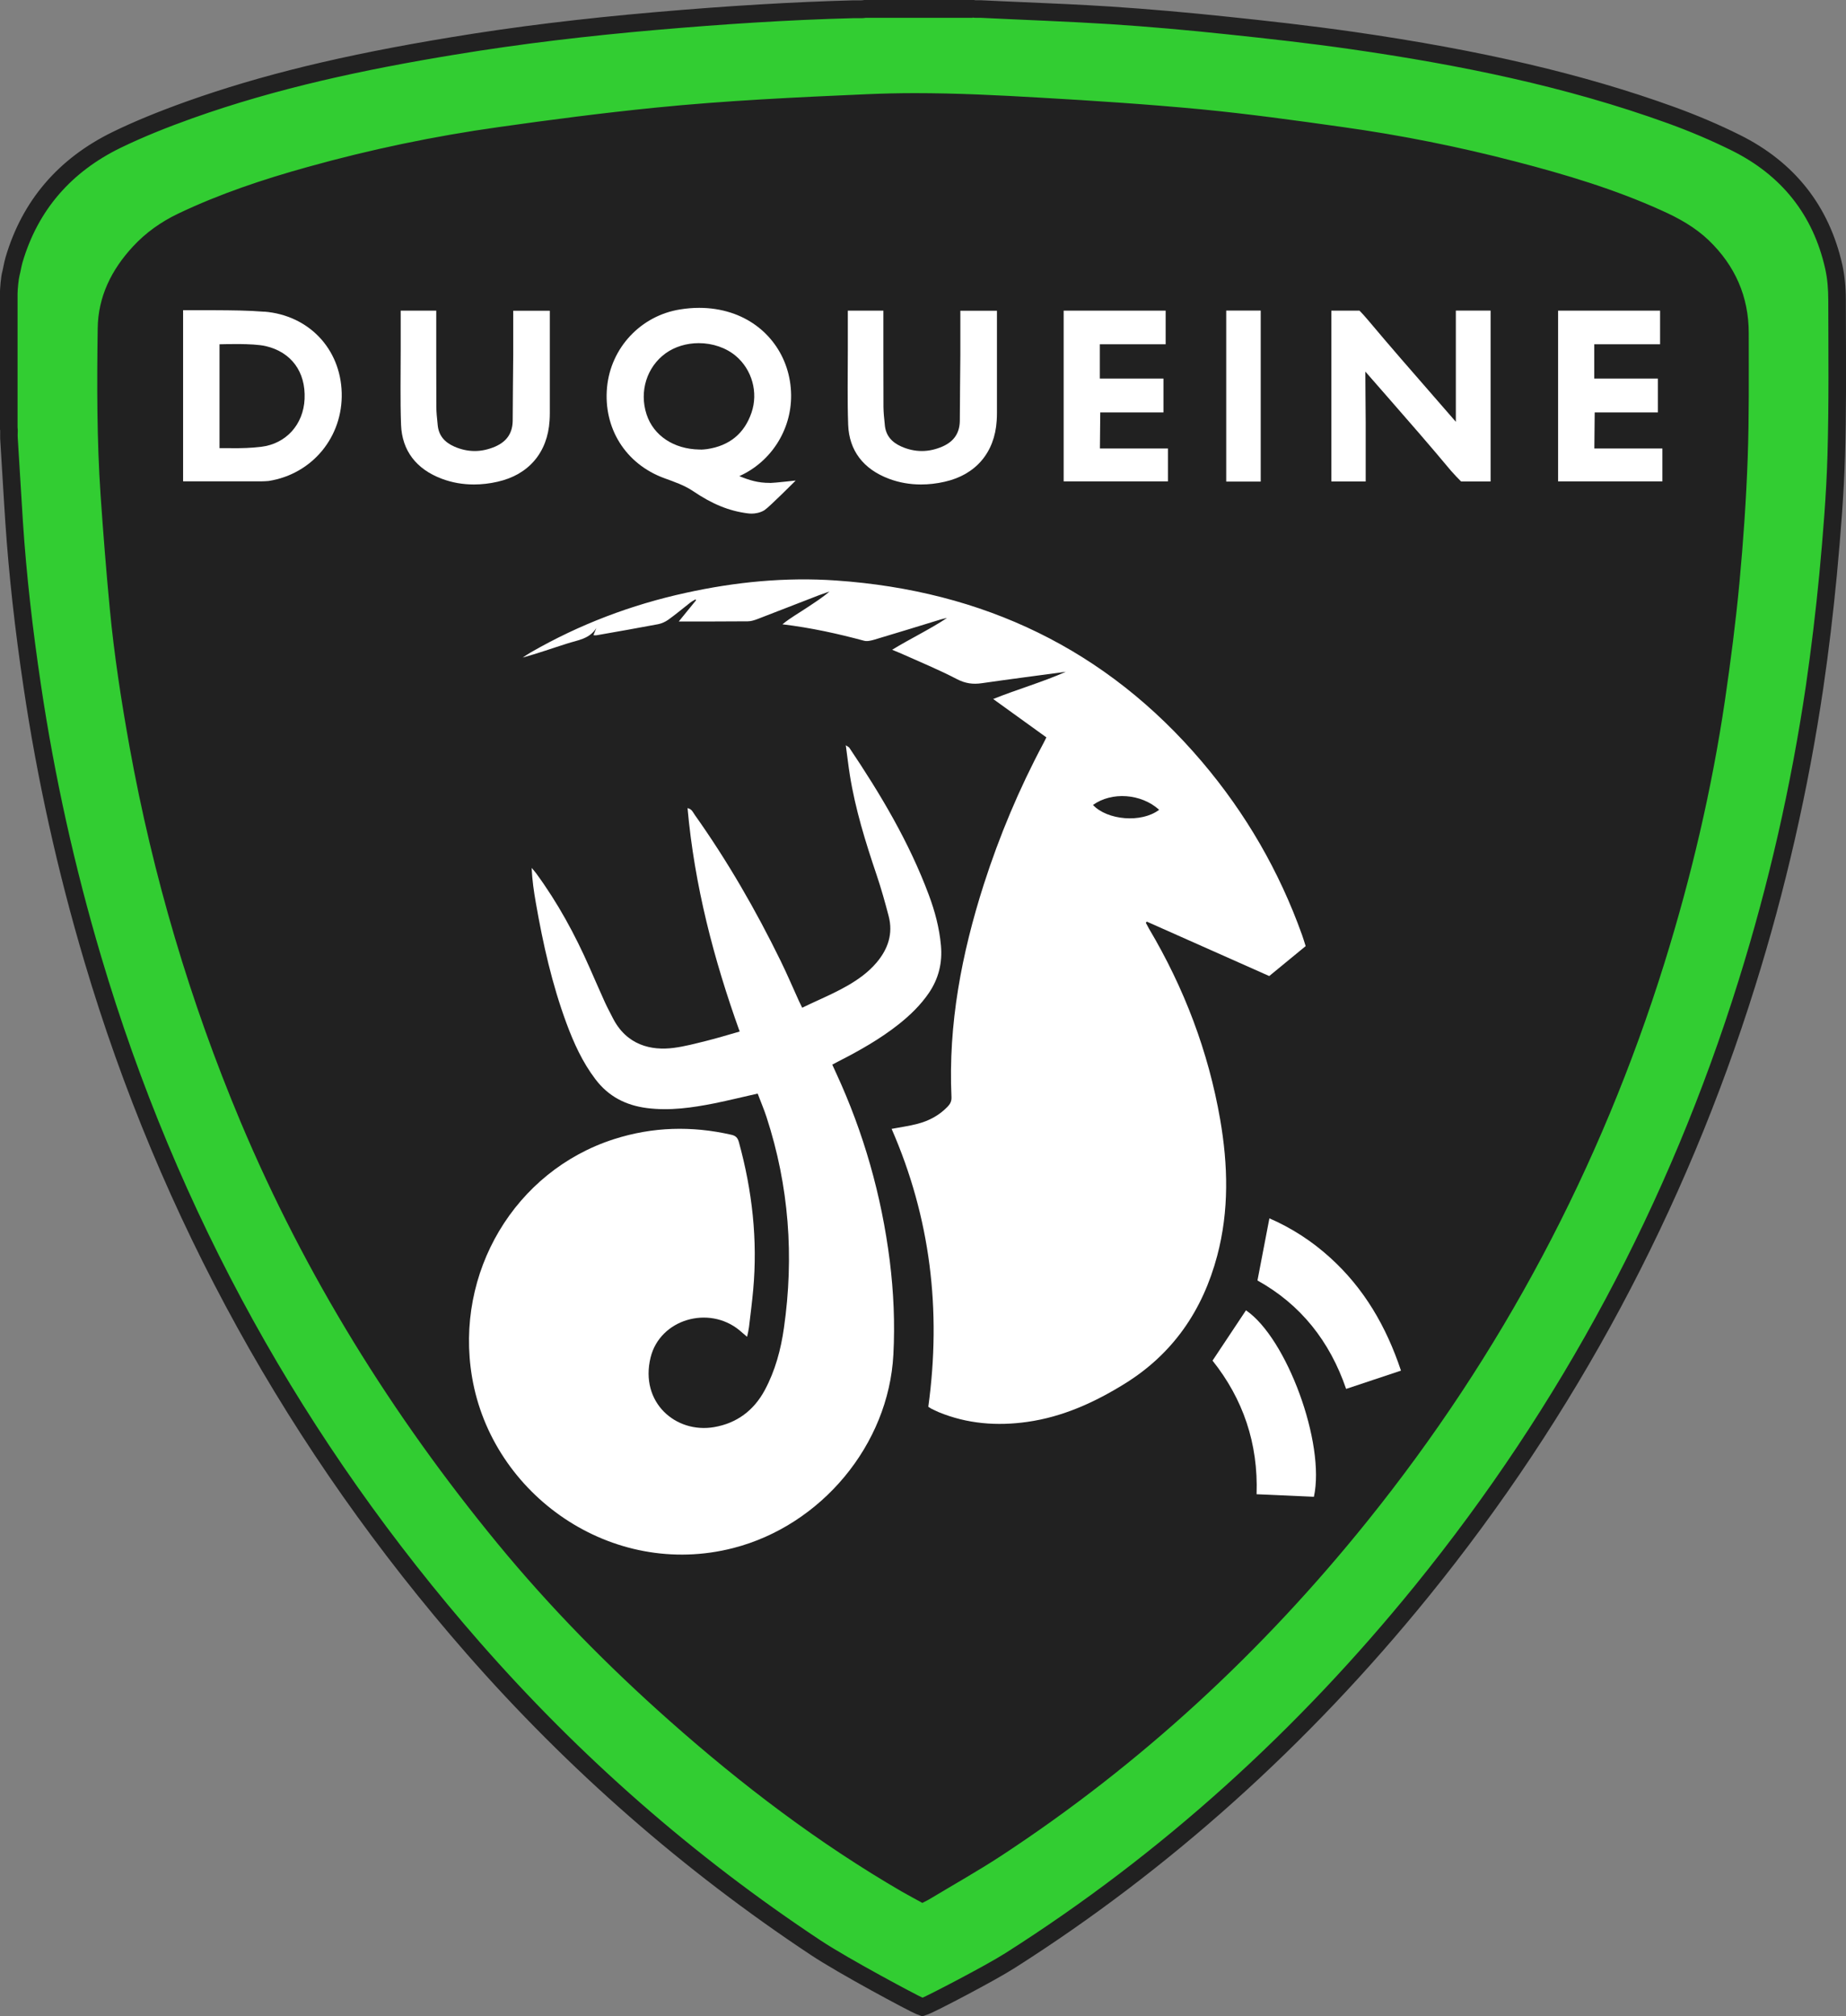 <?xml version="1.0" encoding="UTF-8"?>
<svg id="Calque_2" data-name="Calque 2" xmlns="http://www.w3.org/2000/svg" viewBox="0 0 210.31 229.7">
  <rect x="0" y="0" width="210.31" height="229.7" fill="#808080" stroke="none"/>
  <defs>
    <style>
      .cls-1 {
        fill: #fff;
      }

      .cls-2 {
        fill: #32cd32;
      }

      .cls-3 {
        fill: #212121;
      }
    </style>
  </defs>
  <g id="Calque_1-2" data-name="Calque 1">
    <g>
      <path class="cls-3" d="M199.11,52.18c-.17,4.75-.5,9.48-.94,14.2-.42,4.47-.99,8.95-1.65,13.39-1.5,10.15-3.85,20.12-6.89,29.91-7.27,23.35-18.55,44.59-33.88,63.63-11.95,14.85-25.79,27.66-41.75,38.13-2.59,1.69-5.28,3.2-7.94,4.8-.29.18-.6.33-.95.51-.77-.43-1.57-.85-2.34-1.29-9.52-5.53-18.25-12.16-26.47-19.46-7.04-6.24-13.63-12.94-19.61-20.21-12.02-14.62-21.91-30.54-29.26-48.02-5.78-13.77-9.99-28.02-12.65-42.72-.94-5.22-1.75-10.44-2.25-15.71-.41-4.32-.75-8.63-1.05-12.96-.43-6.32-.42-12.65-.33-18.98.04-3.64,1.57-6.71,4.02-9.35,1.47-1.58,3.2-2.81,5.14-3.74,4.74-2.26,9.69-3.91,14.73-5.31,7.15-2,14.43-3.52,21.78-4.55,5.93-.84,11.85-1.61,17.8-2.21,8.04-.81,16.13-1.19,24.2-1.54,6.62-.3,13.21.03,19.8.41,6.11.35,12.22.76,18.31,1.33,5.34.52,10.65,1.26,15.96,2,6.68.93,13.29,2.25,19.82,3.95,5.65,1.46,11.25,3.14,16.59,5.56,1.96.88,3.82,1.91,5.38,3.4,3.01,2.89,4.56,6.41,4.56,10.58,0,4.75.05,9.51-.12,14.24Z"/>
      <g>
        <path class="cls-1" d="M87.72,55.01c-1.38.01-2.39-.32-3.49-.77,3.59-1.61,5.94-5.24,5.9-9.24-.05-4.37-2.74-8.05-6.87-9.38-1.15-.37-2.36-.55-3.6-.55-.71,0-1.44.06-2.18.18-4.47.71-7.89,4.36-8.32,8.86-.44,4.62,2.07,8.74,6.54,10.37,1.09.4,2.26.79,3.28,1.48,2.14,1.45,4.04,2.24,6.19,2.52.15.02.31.03.48.03.41,0,.97-.1,1.44-.39.54-.34,3.56-3.38,3.56-3.38,0,0-2.39.27-2.92.28ZM79.83,51.21h-.15c-2.93-.05-5.23-1.59-6.02-4.01-.85-2.61.03-5.4,2.17-6.95,1.04-.75,2.38-1.16,3.78-1.16,1.58,0,3.12.53,4.22,1.46,1.85,1.56,2.57,4.16,1.79,6.45-.81,2.38-2.51,3.78-5.06,4.16-.26.04-.53.05-.72.06Z"/>
        <path class="cls-1" d="M169.81,35.38h-3.95v4.54c0,2.71,0,5.42,0,8.13l-2.47-2.84c-2.47-2.83-5.02-5.75-7.47-8.67-.3-.36-.76-.88-1.04-1.15h-3.2v19.46h3.91v-6.73c0-1.01-.05-5.32-.04-5.79l2.45,2.8c2.42,2.77,4.92,5.63,7.31,8.5.12.15,1.01,1.1,1.15,1.22h3.36v-19.46Z"/>
        <path class="cls-1" d="M30.11,35.51c-1.87-.15-3.77-.16-5.6-.17-.78,0-3.65,0-3.65,0v19.49h9c.11,0,.63-.02.76-.04,4.96-.79,8.45-5.02,8.31-10.05-.14-5.03-3.77-8.83-8.82-9.24ZM26.31,51.05c-.34,0-.92,0-1.3,0v-11.83c.39,0,3.77-.14,5.27.21,2.9.68,4.56,2.92,4.42,6.02-.13,2.92-2.12,5.11-4.95,5.45-1.2.14-2.08.16-3.44.16Z"/>
        <path class="cls-1" d="M125.34,46.98h7.21v-3.85h-7.25v-3.91h3.04s2.06,0,2.06,0h2.4v-3.83h-11.62v19.45h11.88v-3.75h-7.75c0-1.19.04-3.04.04-4.11Z"/>
        <rect class="cls-1" x="139.7" y="35.38" width="3.93" height="19.48"/>
        <path class="cls-1" d="M113.57,35.4h-4.16v5.03c-.03,2.5-.04,5-.06,7.5-.02,1.4-.66,2.35-1.96,2.93-.78.34-1.57.52-2.36.52s-1.57-.17-2.34-.51c-1.15-.51-1.76-1.29-1.88-2.4l-.02-.22c-.07-.63-.13-1.26-.14-1.89-.01-1.86-.01-3.72-.01-5.59v-3.3c0-.32,0-2.08,0-2.08h-4.05s0,3.46,0,4.54c0,2.77-.06,5.64.04,8.46.11,2.93,1.72,5.06,4.67,6.16,1.15.43,2.37.64,3.63.64.87,0,1.78-.1,2.69-.31,3.54-.79,5.7-3.32,5.93-6.95.02-.3.03-.6.03-.9,0-3.29,0-6.58,0-9.87,0-.23,0-1.75,0-1.75Z"/>
        <path class="cls-1" d="M62.63,35.4h-4.16v5.03c-.03,2.5-.04,5-.06,7.5-.02,1.4-.66,2.35-1.96,2.93-.78.34-1.57.52-2.36.52s-1.57-.17-2.34-.51c-1.15-.51-1.76-1.29-1.88-2.4l-.02-.22c-.07-.63-.13-1.26-.14-1.89-.01-1.86-.01-3.72-.01-5.59v-3.3c0-.32,0-2.08,0-2.08h-4.05s0,3.46,0,4.54c0,2.77-.06,5.64.04,8.46.11,2.93,1.72,5.06,4.67,6.16,1.15.43,2.37.64,3.63.64.87,0,1.78-.1,2.69-.31,3.54-.79,5.7-3.32,5.93-6.95.02-.3.03-.6.03-.9,0-3.29,0-6.58,0-9.87,0-.23,0-1.75,0-1.75Z"/>
        <path class="cls-1" d="M181.67,46.98h7.21v-3.85h-7.25v-3.91h3.04s2.06,0,2.06,0h2.4v-3.83h-11.62v19.45h11.88v-3.75h-7.75c0-1.19.04-3.04.04-4.11Z"/>
      </g>
      <g>
        <path class="cls-1" d="M144.6,111.19c1.4-1.15,2.78-2.28,4.15-3.41-.16-.5-.27-.88-.41-1.27-2.6-7.27-6.41-13.85-11.4-19.73-10.92-12.86-24.97-19.49-41.68-20.65-5.75-.4-11.46.16-17.1,1.4-6.24,1.36-12.15,3.6-17.69,6.79-.32.18-.61.39-.92.59,1.74-.48,3.39-1.07,5.07-1.6,1.2-.39,2.54-.51,3.32-1.77-.11.27-.21.53-.33.82.15.01.26.03.35.01,2.34-.41,4.68-.82,7.01-1.26.41-.08.83-.27,1.18-.52.85-.61,1.66-1.29,2.49-1.94.18-.14.4-.25.6-.37.02.03.04.07.06.1-.65.8-1.29,1.59-1.97,2.42,2.72,0,5.29,0,7.87-.02.36,0,.73-.12,1.08-.25,2.34-.9,4.68-1.81,7.02-2.72.4-.15.81-.29,1.21-.43-.81.7-1.7,1.26-2.57,1.84-.87.59-1.81,1.1-2.8,1.9,3.3.4,6.31,1.07,9.29,1.87.36.1.8-.01,1.18-.12,2.54-.75,5.06-1.54,7.59-2.31.23-.07.46-.11.69-.16-1.98,1.31-4.1,2.31-6.25,3.62.48.2.76.31,1.03.43,2.14.96,4.31,1.85,6.38,2.93.94.48,1.8.6,2.81.45,3.19-.46,6.38-.87,9.57-1.3-2.67,1.18-5.48,1.98-8.28,3.1,2.1,1.51,4.07,2.94,6.06,4.37-.16.33-.26.54-.37.74-2.74,5.14-4.98,10.48-6.76,16.02-2.52,7.88-4.06,15.91-3.68,24.23.02.46-.15.78-.44,1.08-.95.99-2.11,1.61-3.41,1.95-.94.25-1.91.38-2.97.58,4.42,10.11,5.69,20.65,4.18,31.66.13.08.24.16.35.22.28.13.55.27.83.39,3.26,1.34,6.65,1.6,10.1,1.11,4.04-.57,7.66-2.22,11.1-4.35,5.51-3.42,8.88-8.36,10.53-14.56,1.37-5.15,1.24-10.35.34-15.55-1.35-7.75-4.1-14.97-8.11-21.73-.12-.21-.24-.44-.36-.67.04-.04.08-.09.11-.13,4.63,2.06,9.26,4.11,13.95,6.2ZM124.52,91.7c2.14-1.54,5.5-1.3,7.54.55-2.03,1.54-5.92,1.18-7.54-.55Z"/>
        <path class="cls-1" d="M85.08,152.26c-.35-.3-.6-.52-.85-.73-3.5-2.86-9.04-1.24-10.11,3.11-1.25,5.12,2.86,8.67,7.21,7.94,2.59-.44,4.54-1.88,5.8-4.22,1.19-2.22,1.83-4.61,2.18-7.07,1.17-8.16.58-16.18-1.98-24.03-.29-.9-.67-1.76-1.01-2.68-1.7.38-3.31.78-4.93,1.11-2.53.5-5.08.87-7.68.54-2.41-.31-4.39-1.32-5.87-3.28-1.48-1.94-2.47-4.13-3.31-6.4-1.64-4.44-2.67-9.04-3.48-13.69-.23-1.3-.42-2.6-.48-3.99.18.21.37.42.53.64,2.44,3.33,4.4,6.93,6.06,10.7.59,1.34,1.17,2.67,1.77,4,.27.59.58,1.15.87,1.73,1.58,3.14,4.4,3.77,6.97,3.43,1.24-.16,2.46-.49,3.68-.79,1.25-.31,2.48-.69,3.82-1.07-2.96-8.24-5.15-16.64-5.94-25.45.49.1.62.48.81.75,3.74,5.27,6.96,10.85,9.8,16.66.73,1.49,1.38,3.02,2.07,4.54.11.24.23.48.38.79,2.35-1.15,4.77-2.05,6.85-3.62.59-.45,1.15-.96,1.63-1.53,1.3-1.54,1.9-3.29,1.37-5.3-.41-1.57-.85-3.14-1.37-4.68-1.26-3.73-2.43-7.49-3.05-11.39-.17-1.07-.29-2.14-.46-3.38.22.15.34.2.4.28,3.57,5.31,6.83,10.78,9.07,16.8.69,1.85,1.19,3.74,1.37,5.72.18,1.98-.26,3.77-1.37,5.41-.95,1.39-2.14,2.54-3.45,3.58-2.11,1.67-4.45,2.99-6.84,4.21-.21.11-.41.22-.72.38.15.32.28.62.42.92,3.16,6.83,5.19,13.98,6.13,21.44.44,3.54.6,7.11.41,10.68-.54,10.28-8.23,19.46-18.24,22.03-13.84,3.56-27.49-6.03-29.76-19.47-2.01-11.9,4.87-23.48,16.17-27.11,4.4-1.41,8.86-1.53,13.37-.5.5.11.73.35.86.84,1.52,5.52,2.15,11.12,1.63,16.83-.13,1.42-.31,2.83-.48,4.25-.04.33-.12.65-.21,1.07Z"/>
        <path class="cls-1" d="M159.61,156.14c-2.13.71-4.15,1.38-6.25,2.08-1.86-5.43-5.18-9.62-10.1-12.35.45-2.37.89-4.66,1.36-7.08,2.55,1.11,4.85,2.6,6.91,4.47,3.87,3.5,6.4,7.84,8.08,12.88Z"/>
        <path class="cls-1" d="M138.14,155c1.31-1.97,2.56-3.85,3.81-5.73,4.63,3.14,9.07,15.15,7.74,21.24-2.13-.1-4.28-.19-6.53-.29.2-5.79-1.55-10.87-5.02-15.22Z"/>
      </g>
      <g>
        <path class="cls-2" d="M104.74,228.5c-.52-.21-8.57-4.48-11.8-6.62-14.41-9.55-27.54-21.03-39.01-34.13-20.16-23.04-34.74-49.45-43.36-78.5-3.02-10.18-5.34-20.65-6.9-31.12-.99-6.68-1.67-12.78-2.06-18.64-.1-1.6-.2-3.2-.29-4.79-.09-1.59-.19-3.19-.29-4.78-.01-.19,0-.38,0-.58,0-.18.01-.36,0-.48l-.02-.09v-15.33c0-.43.11-1.82.26-2.33.05-.18.09-.39.13-.6.06-.3.12-.6.21-.89,1.81-6.18,5.75-10.79,11.71-13.69,2.35-1.15,4.99-2.23,8.29-3.42,8.45-3.02,17.7-5.26,29.98-7.28,7.22-1.19,14.81-2.12,23.21-2.85,8.39-.72,15.72-1.16,22.4-1.34h.21s.61,0,.61,0c.16,0,.31,0,.47-.03h.07s12.33,0,12.33,0h.08c.06.02.11.02.17.02h.46s.16,0,.16,0c1.54.07,3.08.14,4.63.21,3.32.15,6.75.3,10.13.51,4.23.28,8.7.66,13.29,1.16,4.21.44,9.19.99,14.27,1.72,14.5,2.09,26.02,4.78,36.27,8.49,2.64.96,5.13,2.02,7.41,3.16,5.96,2.97,9.71,7.72,11.15,14.12.25,1.1.38,2.38.38,3.79v3.25c.03,4.73.05,9.62-.09,14.44-.13,4.58-.53,9.26-.93,13.64-.41,4.27-.92,8.56-1.54,12.75-1.7,11.5-4.3,22.88-7.73,33.81-7.93,25.4-20.4,48.69-37.05,69.22-13.64,16.82-29.42,30.97-46.9,42.07-2.24,1.44-9,4.94-9.62,5.16l-.35.13-.35-.14ZM104.25,11.59c-1.9,0-3.66.04-5.39.12-8.58.38-16.31.75-24.14,1.54-5.16.52-10.81,1.22-17.76,2.21-7.3,1.03-14.58,2.55-21.65,4.52-5.84,1.62-10.47,3.29-14.57,5.25-1.89.9-3.51,2.09-4.84,3.52-2.49,2.69-3.72,5.53-3.75,8.68-.09,6.07-.11,12.55.32,18.9.33,4.69.67,8.93,1.04,12.94.43,4.61,1.15,9.57,2.24,15.62,2.64,14.59,6.87,28.89,12.59,42.51,7.06,16.79,16.86,32.86,29.11,47.77,5.65,6.87,12.21,13.63,19.5,20.09,8.92,7.92,17.53,14.24,26.31,19.35.45.26.91.51,1.37.76.17.09.33.18.49.27.14-.07.27-.14.4-.22.83-.5,1.65-.98,2.46-1.46,1.81-1.07,3.69-2.17,5.47-3.33,15.44-10.13,29.41-22.88,41.52-37.92,15.13-18.8,26.47-40.1,33.7-63.3,3.1-9.97,5.41-19.99,6.86-29.76.73-4.96,1.27-9.32,1.64-13.34.47-4.97.78-9.6.94-14.15.14-3.81.13-7.71.12-11.48v-2.73c0-3.88-1.4-7.11-4.26-9.86-1.26-1.21-2.83-2.2-5.09-3.21-5.65-2.56-11.48-4.22-16.43-5.5-6.49-1.69-13.12-3.01-19.7-3.93-5.63-.79-10.71-1.49-15.92-2-6.66-.63-13.26-1.04-18.27-1.33-4.58-.26-9.46-.52-14.31-.52Z"/>
        <path class="cls-3" d="M110.8,2c.11.02.23.03.35.03.15,0,.31,0,.46,0,.04,0,.08,0,.12,0,4.9.24,9.82.41,14.74.72,4.42.29,8.84.68,13.25,1.15,4.76.5,9.51,1.03,14.23,1.71,12.27,1.77,24.38,4.21,36.07,8.44,2.49.9,4.94,1.94,7.3,3.11,5.62,2.8,9.23,7.27,10.62,13.45.26,1.15.35,2.38.35,3.57.01,5.89.08,11.77-.09,17.66-.13,4.53-.51,9.06-.93,13.58-.41,4.25-.92,8.49-1.53,12.7-1.69,11.42-4.24,22.64-7.69,33.65-7.9,25.31-20.17,48.3-36.87,68.89-13.32,16.41-28.78,30.5-46.66,41.85-2.29,1.46-8.95,4.89-9.42,5.06-.46-.18-8.38-4.38-11.61-6.52-14.45-9.57-27.39-20.91-38.81-33.95-20.04-22.9-34.49-48.92-43.15-78.12-3.02-10.18-5.31-20.5-6.87-30.99-.92-6.16-1.64-12.35-2.05-18.56-.21-3.19-.38-6.38-.59-9.57-.03-.38.04-.8-.02-1.17v-15.24c0-.43.12-1.69.22-2.04.13-.48.2-1.01.34-1.5,1.77-6.03,5.6-10.35,11.18-13.07,2.66-1.29,5.42-2.38,8.19-3.37,9.68-3.45,19.7-5.57,29.81-7.23,7.68-1.27,15.39-2.17,23.14-2.84,7.43-.64,14.88-1.14,22.34-1.33.06,0,.13,0,.19,0,.2,0,.4,0,.61,0s.4,0,.61-.04h12.18M105.11,216.76c.35-.18.67-.33.95-.51,2.66-1.6,5.35-3.11,7.94-4.8,15.96-10.46,29.8-23.28,41.75-38.13,15.33-19.04,26.6-40.29,33.88-63.63,3.05-9.8,5.39-19.76,6.89-29.91.65-4.45,1.23-8.92,1.65-13.39.44-4.72.77-9.46.94-14.2.17-4.73.12-9.5.12-14.24,0-4.17-1.56-7.69-4.56-10.58-1.56-1.49-3.41-2.52-5.38-3.4-5.34-2.42-10.93-4.09-16.59-5.56-6.53-1.7-13.13-3.02-19.82-3.95-5.31-.75-10.62-1.48-15.96-2-6.1-.58-12.2-.98-18.31-1.33-4.79-.28-9.57-.52-14.37-.52-1.81,0-3.62.04-5.44.12-8.07.35-16.15.73-24.2,1.54-5.95.6-11.88,1.37-17.8,2.21-7.35,1.03-14.62,2.55-21.78,4.55-5.04,1.4-9.99,3.05-14.73,5.31-1.94.93-3.68,2.16-5.14,3.74-2.45,2.64-3.98,5.72-4.02,9.35-.09,6.33-.1,12.66.33,18.98.3,4.33.64,8.65,1.05,12.96.5,5.27,1.31,10.49,2.25,15.71,2.66,14.7,6.87,28.95,12.65,42.72,7.35,17.47,17.24,33.39,29.26,48.02,5.98,7.27,12.57,13.97,19.61,20.21,8.23,7.3,16.95,13.93,26.47,19.46.77.44,1.57.86,2.34,1.29M110.97,0h-.18s-12.18,0-12.18,0h-.14l-.14.02c-.08.01-.19.02-.33.02h-.27c-.11,0-.23,0-.34,0-.08,0-.16,0-.24,0-6.7.18-14.04.61-22.46,1.34-8.43.73-16.05,1.66-23.29,2.86-12.34,2.03-21.64,4.29-30.15,7.32-3.34,1.2-6.01,2.3-8.39,3.46-6.22,3.03-10.33,7.84-12.23,14.3-.1.35-.17.69-.23.98-.04.19-.07.38-.12.57-.19.62-.29,2.16-.29,2.57v15.42l.03.17s0,.17,0,.27c0,.19-.01.43,0,.68.1,1.58.2,3.18.29,4.77.1,1.6.19,3.2.3,4.8.4,5.89,1.07,12.02,2.07,18.72,1.56,10.52,3.89,21.03,6.93,31.26,8.65,29.19,23.31,55.73,43.56,78.87,11.53,13.17,24.72,24.71,39.21,34.31,3.14,2.09,11.22,6.42,11.99,6.72l.7.27.71-.25c.76-.27,7.59-3.83,9.82-5.26,17.56-11.15,33.42-25.38,47.13-42.28,16.73-20.63,29.26-44.03,37.23-69.55,3.44-10.98,6.05-22.4,7.76-33.96.62-4.22,1.13-8.52,1.54-12.8.47-5.08.81-9.36.94-13.71.14-4.84.12-9.75.1-14.49,0-1.08,0-2.15-.01-3.23,0-1.48-.14-2.83-.4-4.01-1.51-6.71-5.44-11.69-11.68-14.79-2.31-1.15-4.83-2.23-7.51-3.2-10.32-3.73-21.91-6.44-36.47-8.54-5.1-.73-10.09-1.28-14.31-1.72-4.61-.49-9.1-.88-13.33-1.16-3.39-.22-6.83-.37-10.16-.51-1.54-.07-3.08-.13-4.62-.21-.08,0-.15,0-.21,0-.1,0-.19,0-.29,0-.06,0-.11,0-.17,0l-.17-.03h0ZM105.12,214.49s0,0,0,0c-.45-.25-.91-.49-1.35-.75-8.72-5.07-17.27-11.36-26.14-19.23-7.25-6.43-13.78-13.15-19.39-19.98-12.19-14.83-21.94-30.82-28.96-47.52-5.69-13.55-9.9-27.78-12.52-42.3-1.09-6.03-1.8-10.97-2.23-15.54-.38-4-.72-8.23-1.04-12.91-.43-6.31-.41-12.77-.32-18.81.03-2.9,1.17-5.52,3.48-8.02,1.24-1.34,2.76-2.45,4.54-3.3,4.04-1.93,8.62-3.58,14.4-5.19,7.03-1.97,14.27-3.48,21.52-4.5,6.95-.98,12.58-1.68,17.72-2.2,7.8-.79,15.52-1.16,24.08-1.54,1.72-.08,3.46-.12,5.35-.12,4.81,0,9.68.26,14.25.52,5,.29,11.6.7,18.24,1.33,5.17.51,10.25,1.2,15.87,1.99,6.54.91,13.13,2.22,19.59,3.9,4.91,1.27,10.69,2.92,16.26,5.44,2.16.96,3.64,1.89,4.82,3.02,2.66,2.55,3.95,5.54,3.95,9.14,0,.91,0,1.82,0,2.72,0,3.76.02,7.65-.12,11.45-.16,4.53-.47,9.14-.93,14.09-.38,4.01-.91,8.36-1.64,13.29-1.44,9.72-3.74,19.69-6.82,29.61-7.19,23.08-18.47,44.27-33.52,62.97-12.04,14.95-25.93,27.64-41.29,37.71-1.76,1.15-3.62,2.24-5.42,3.31-.79.46-1.58.93-2.36,1.4h0Z"/>
      </g>
    </g>
  </g>
</svg>